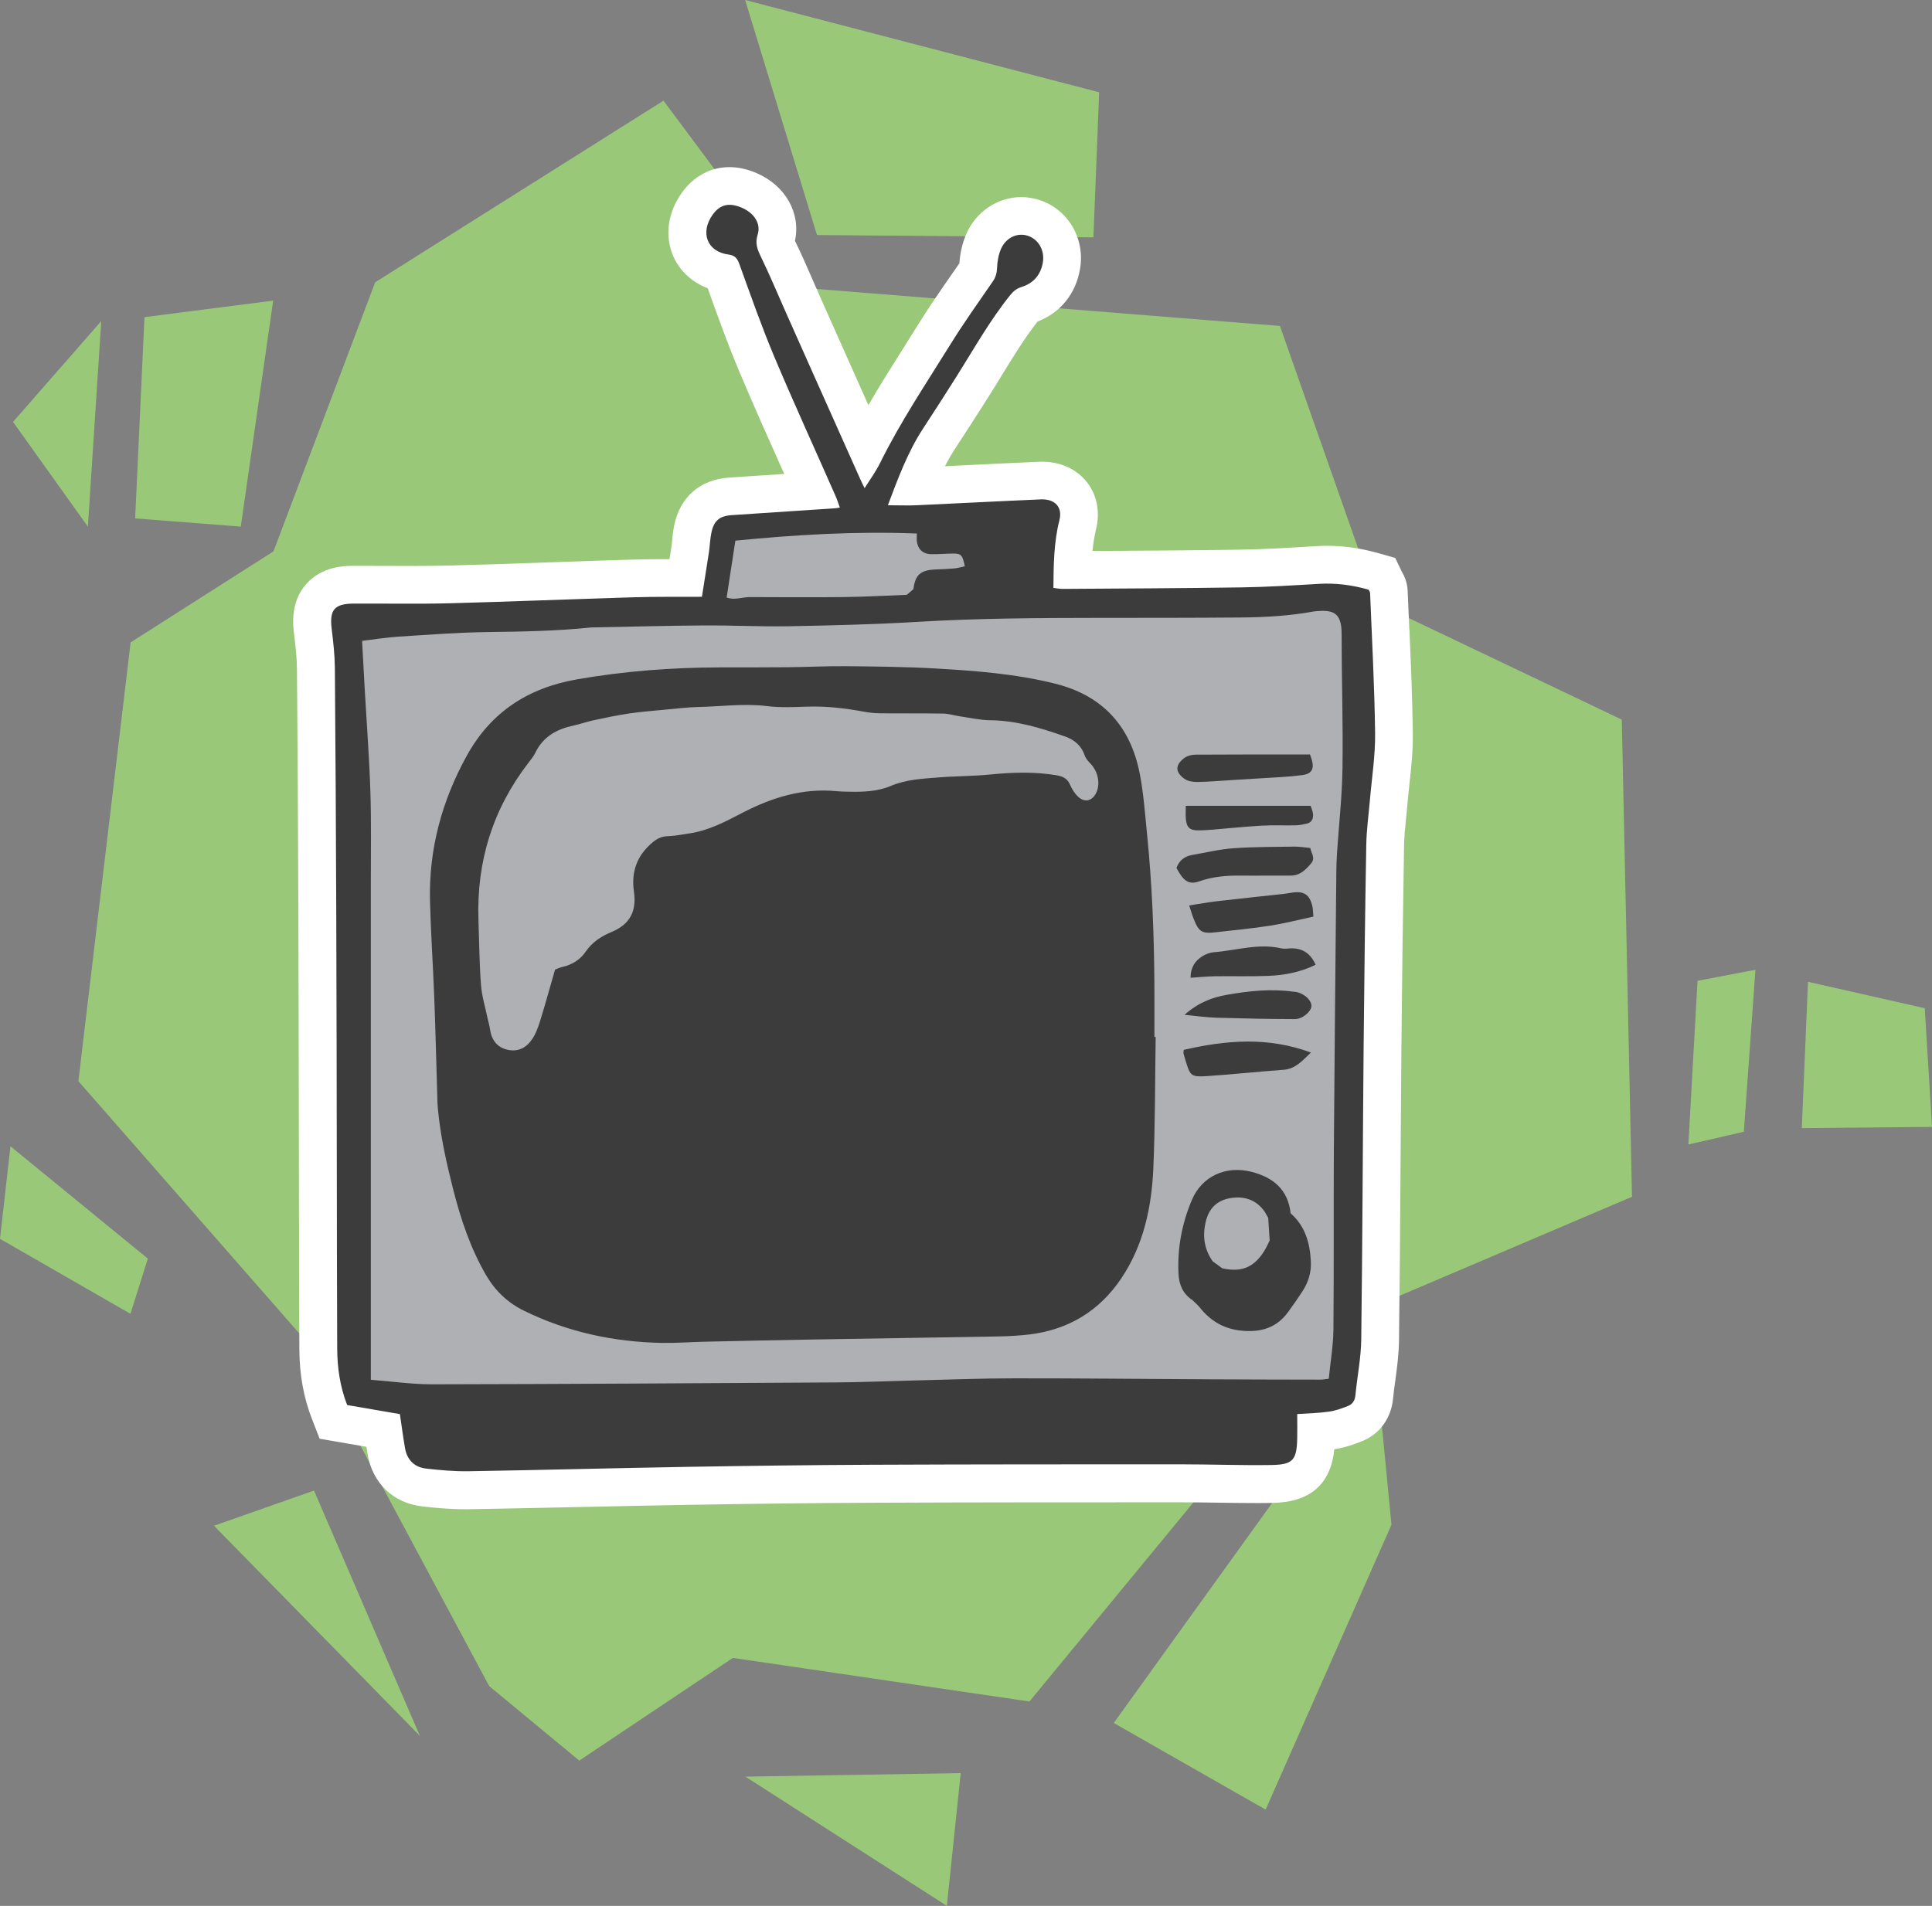 <?xml version="1.0" encoding="UTF-8"?> <svg xmlns="http://www.w3.org/2000/svg" id="Ebene_2" viewBox="0 0 306.6 302.54"><rect x="0" y="0" width="306.6" height="302.54" fill="#808080" stroke="none"/><defs><style>.cls-1{fill:#fff;}.cls-2{fill:#afb0b4;}.cls-3{fill:#9ac879;}.cls-4{fill:#3c3c3c;}</style></defs><g id="Ebene_1-2"><g id="Gruppe_516"><path id="Pfad_379" class="cls-3" d="m43.39,87.53l-22.66,14.44-8.29,69.65,35.49,40.54,29.7,55.48,14.3,11.83,24.37-16.3,47.07,6.92,49.93-60.65,45.69-19.47-1.62-75.74-38.79-18.5-15.46-43.99-75.68-6.04-22.15-29.72-45.75,28.83-16.14,42.71Z"></path><path id="Pfad_380" class="cls-3" d="m286.92,155.85l-.98,23.22,20.66-.19-1.15-18.84-18.53-4.19Z"></path><path id="Pfad_381" class="cls-3" d="m13.94,83.59l-11.87-16.62,14-16-2.12,32.63Z"></path><path id="Pfad_382" class="cls-3" d="m33.97,242.19l15.86-5.58,16.8,38.93-32.66-33.34Z"></path><path id="Pfad_383" class="cls-3" d="m118.28,282.02l34.18-.56-2.2,21.07-31.98-20.52Z"></path><path id="Pfad_384" class="cls-3" d="m276.74,179.65l1.84-25.71-9.19,1.75-1.45,25.98,8.8-2.02Z"></path><path id="Pfad_385" class="cls-3" d="m129.65,37.31l43.87.37.91-23.03L118.25,0l11.4,37.31Z"></path><path id="Pfad_386" class="cls-3" d="m22.93,50.33l-1.48,31.96,16.76,1.3,5.14-35.87-20.42,2.62Z"></path><path id="Pfad_388" class="cls-3" d="m220.82,242.04l-2.54-26.25-41.53,57.71,24.1,13.75,19.97-45.22Z"></path><path id="Pfad_390" class="cls-3" d="m23.46,199.79L1.66,181.96l-1.66,14.69,20.7,11.9,2.76-8.76Z"></path></g></g><g id="Ebene_3"><path class="cls-1" d="m223.65,99.92c-.09-2.03-.18-4.06-.26-6.12-.06-1.45-.6-2.51-.91-3.02l-1.06-2.21-2.6-.74c-2.8-.8-5.49-1.19-8.22-1.19-.55,0-1.1.02-1.66.05l-.8.05c-3.7.22-7.53.45-11.23.51-7.26.11-14.65.16-21.79.2h-1.74c.11-1.17.29-2.33.56-3.44.68-2.71.15-5.43-1.44-7.46-1.62-2.08-4.21-3.26-7.1-3.26-.16,0-.32,0-.48.01-3.58.15-7.16.33-10.73.5-1.41.07-2.82.14-4.23.21.47-.92.97-1.8,1.52-2.65,1.85-2.83,3.65-5.61,5.44-8.45.66-1.04,1.3-2.1,1.95-3.15,1.9-3.11,3.7-6.05,5.79-8.72,3.65-1.41,6.09-4.43,6.75-8.41.79-4.81-1.91-9.38-6.42-10.87-.95-.31-1.93-.47-2.92-.47-3.77,0-7.21,2.32-8.75,5.91-.59,1.37-.95,2.95-1.07,4.6l-1.07,1.54c-1.84,2.65-3.74,5.39-5.51,8.24-.79,1.28-1.6,2.55-2.4,3.83-1.83,2.89-3.69,5.85-5.46,8.9-1.06-2.38-6.13-13.75-7.6-17.05-.39-.88-.77-1.75-1.15-2.63-.91-2.09-1.85-4.26-2.9-6.4.95-4.38-1.51-8.8-6.11-10.76-1.49-.63-2.89-.94-4.29-.94-2.99,0-5.67,1.44-7.55,4.06-2.24,3.12-2.75,6.88-1.37,10.06,1.02,2.36,2.99,4.16,5.47,5.1l.11.31c1.52,4.23,3.09,8.6,4.89,12.88,2.17,5.15,4.47,10.31,6.7,15.29.15.33.3.67.45,1-2.92.19-5.84.39-8.75.58-4.61.31-7.78,3.07-8.71,7.57-.18.89-.26,1.69-.33,2.4-.03.32-.06.64-.11.96-.1.67-.21,1.35-.31,2.02-1.91,0-3.91.01-5.91.07-4.25.12-8.5.27-12.75.42-5.36.19-10.91.38-16.35.52-1.72.04-3.62.07-5.96.07-1.28,0-2.55,0-3.83-.01-1.29,0-2.59-.01-3.88-.01h-1.4c-1.38,0-5.05.02-7.58,2.9-2.54,2.88-2.09,6.54-1.92,7.92.23,1.89.44,3.72.46,5.44.1,11.23.17,23.47.22,38.53.04,10,.05,20.01.07,30.01l.04,20.64c0,6.29.02,12.59.05,18.88.02,4.07.67,7.69,1.99,11.08l1.23,3.16,7.42,1.28c.06.41.13.83.2,1.24.78,4.54,4.08,7.68,8.6,8.21,1.98.23,4.34.46,6.81.46.21,0,.43,0,.64,0,6.01-.1,12.01-.23,18.02-.36,5.64-.12,11.27-.24,16.91-.34,10.81-.18,20.32-.29,29.06-.33,16.04-.07,32.36-.07,48.14-.07h.75c1.98,0,3.97.03,5.96.06,2.05.03,4.09.06,6.14.06.81,0,1.62,0,2.43-.02,6.08-.08,9.34-2.88,9.95-8.53,1.74-.25,3.3-.83,4.46-1.3,2.74-1.12,4.55-3.62,4.85-6.69.09-.99.23-1.98.37-2.97.27-2.01.55-4.09.58-6.32.12-9.61.19-19.37.25-28.8.04-5.92.08-11.83.13-17.75.1-11.03.24-21.79.42-31.99.02-1.35.17-2.78.32-4.3.08-.78.16-1.56.22-2.33.09-1.05.2-2.11.32-3.16.28-2.58.57-5.24.53-8.04-.07-5.53-.31-11.1-.54-16.49Z"></path><g id="UwRYwM"><g><path class="cls-4" d="m217.4,94.06c0-.16-.15-.32-.22-.46-2.6-.74-5.2-1.08-7.88-.92-4.09.24-8.19.5-12.29.56-9.47.14-18.95.18-28.42.24-.47,0-.94-.1-1.42-.16.03-3.62.06-7.22.96-10.78.52-2.05-.74-3.36-2.93-3.27-6.57.28-13.14.63-19.7.93-1.48.07-2.97,0-4.6,0,1.59-4.21,3.12-8.38,5.57-12.15,1.81-2.78,3.62-5.56,5.38-8.37,2.73-4.34,5.24-8.82,8.46-12.83.51-.63,1.03-1.06,1.85-1.31,1.87-.59,3.02-1.95,3.34-3.91.31-1.9-.71-3.65-2.38-4.2-1.66-.55-3.48.27-4.28,2.11-.39.91-.57,1.97-.61,2.97-.03.83-.21,1.48-.68,2.17-2.29,3.32-4.64,6.62-6.76,10.04-3.84,6.19-7.91,12.26-11.15,18.82-.66,1.33-1.55,2.54-2.43,3.95-.28-.57-.49-.98-.68-1.41-2.46-5.5-4.91-11-7.37-16.5-1.47-3.3-2.95-6.6-4.41-9.9-1.32-2.97-2.57-5.98-3.99-8.9-.58-1.19-.96-2.17-.52-3.55.56-1.74-.6-3.44-2.52-4.26-2.03-.86-3.45-.52-4.62,1.1-2.02,2.82-.92,5.88,2.49,6.33.99.13,1.39.55,1.73,1.48,1.78,4.93,3.51,9.88,5.54,14.71,3.13,7.44,6.5,14.78,9.75,22.17.25.57.44,1.18.67,1.81-.38.06-.55.1-.73.11-5.48.37-10.95.72-16.43,1.09-1.94.13-2.84.89-3.23,2.8-.21,1-.23,2.03-.38,3.04-.36,2.38-.75,4.75-1.12,7.12-3.62.02-7.24-.03-10.86.08-9.71.29-19.41.69-29.12.95-5.06.13-10.14.03-15.2.05-3.17.01-3.95.97-3.57,4.08.25,2.03.48,4.08.5,6.12.11,12.85.17,25.71.22,38.56.05,14.18.07,28.36.09,42.55.02,8.99.01,17.98.06,26.98.02,3.02.44,5.99,1.58,8.93,2.82.49,5.64.97,8.37,1.44.29,1.94.51,3.67.81,5.39.33,1.89,1.5,3.05,3.37,3.26,2.21.25,4.44.45,6.66.42,11.64-.19,23.28-.5,34.93-.7,9.71-.16,19.43-.29,29.14-.33,16.29-.07,32.59-.07,48.88-.07,4.83,0,9.65.18,14.48.11,3.46-.05,4.05-.77,4.13-4.22.03-1.25,0-2.5,0-3.87,1.81-.12,3.43-.15,5.03-.38,1.05-.15,2.08-.52,3.07-.92.69-.28,1.06-.87,1.14-1.7.28-2.94.88-5.86.92-8.8.2-15.51.24-31.02.38-46.52.1-10.68.23-21.36.42-32.04.04-2.35.37-4.69.57-7.03.3-3.54.87-7.09.83-10.63-.09-7.48-.5-14.95-.8-22.42Zm-101.56.39c-.08,0-.14.02-.21.04.42-.56.51-1.26.69-1.93.41-1.52.39-3.1.61-4.65.16-1.07.62-1.51,1.7-1.7,1.97-.35,3.96-.21,5.94-.45,6.23-.74,12.5-.57,18.76-.53.6,0,1.3.04,1.53.73.8,2.41,2.69,2.61,4.8,2.53.83-.03,1.78-.22,2.49.78-1.17.6-2.3.61-3.44.65-2.7.1-4.17,1.34-4.7,4-.07,0-.15,0-.22,0-9.31.4-18.63.16-27.95.53Z"></path><path class="cls-2" d="m58.85,219.02v-2.29c0-25.53,0-51.06,0-76.6,0-4.83.08-9.66-.07-14.48-.18-5.42-.59-10.82-.9-16.24-.14-2.52-.27-5.03-.42-7.68,1.98-.24,3.87-.55,5.77-.67,4.75-.3,9.5-.67,14.25-.73,5.43-.07,10.85-.16,16.25-.72.18-.02.36-.02.54-.02,5.79-.11,11.58-.27,17.37-.31,4.52-.03,9.05.21,13.56.13,6.81-.13,13.62-.29,20.42-.7,9.58-.57,19.16-.62,28.75-.63,7.48,0,14.97,0,22.45-.06,3.91-.03,7.82-.25,11.69-.96.12-.02.24-.03.36-.04,2.49-.21,4.04.06,4.04,3.52,0,7.12.24,14.24.14,21.35-.06,4.51-.57,9.01-.87,13.52-.07,1.02-.1,2.05-.11,3.08-.14,14.6-.29,29.2-.39,43.8-.06,9.6.02,19.19-.07,28.79-.03,2.57-.48,5.13-.74,7.78-.54.06-.94.14-1.34.14-5.79-.01-11.59-.02-17.38-.05-10.38-.05-20.75-.17-31.13-.16-5.31,0-10.61.22-15.92.34-4.1.1-8.2.28-12.3.31-21.42.13-42.84.26-64.26.3-3.17,0-6.34-.46-9.7-.72Z"></path><path class="cls-2" d="m115.32,94.83c.45-2.96.91-5.91,1.38-9.01,9.49-.93,19.06-1.52,28.8-1.13,0,.41-.04.8,0,1.19.14,1.29.94,2.06,2.26,2.09,1.14.03,2.29-.09,3.43-.1,1.34-.01,1.56.21,1.92,2.02-.55.12-1.1.29-1.66.34-.96.09-1.92.13-2.88.16-2.48.08-3.34.85-3.61,3.12-.4.35-.72.63-1.05.91-2.46.1-4.91.22-7.37.3-1.92.06-3.85.07-5.78.08-3.91,0-7.82.01-11.73-.02-1.24-.01-2.48.55-3.73.06Z"></path><path class="cls-4" d="m183.4,164.63c-.11,6.93-.07,13.88-.37,20.8-.27,6.19-1.54,12.2-5.07,17.47-3.48,5.19-8.39,8.18-14.62,8.93-1.61.19-3.24.28-4.86.31-9.65.18-19.3.31-28.95.48-5.91.1-11.82.23-17.73.36-2.23.05-4.46.23-6.69.19-7.68-.14-15.02-1.71-21.96-5.11-2.65-1.3-4.61-3.22-6.07-5.74-2.42-4.21-3.95-8.76-5.14-13.43-1.08-4.25-2.05-8.54-2.45-12.92-.1-1.08-.09-2.17-.13-3.25-.15-4.82-.26-9.65-.45-14.47-.19-5.06-.54-10.11-.67-15.17-.21-8.25,1.87-15.95,5.86-23.16,3.83-6.93,9.75-10.73,17.46-12.08,7.5-1.31,15.05-1.88,22.66-1.9,3.67,0,7.35,0,11.02-.03,3.01-.03,6.03-.19,9.04-.16,4.7.05,9.41.09,14.1.36,6.43.37,12.86.85,19.13,2.43,7.49,1.88,11.9,6.76,13.36,14.25.61,3.12.83,6.32,1.15,9.49.82,8.04,1.13,16.11,1.18,24.19.02,2.71,0,5.42,0,8.13.06,0,.12,0,.18,0Z"></path><path class="cls-4" d="m204.82,192.6c2.35,2.05,3.08,4.79,3.21,7.74.07,1.64-.41,3.21-1.31,4.6-.75,1.16-1.54,2.29-2.36,3.4-1.82,2.46-4.29,3.17-7.28,2.89-2.85-.26-4.98-1.54-6.7-3.71-.33-.41-.75-.75-1.13-1.13-.28-.73-.93-1.25-1.12-2.05-.67-2.8.99-4.63,4.15-4.56.82.17,1.38.7,1.89,1.32,2.68,4.09,4.4,3.99,6.64-.35.67-1.31.85-2.62.41-4.02-.09-1.13-.39-2.25-.16-3.39,1.7-1.74,2.23-1.84,3.77-.75Z"></path><path class="cls-4" d="m192.45,200.22c-.66.03-1.35-.07-1.96.12-1.83.56-2.61,2.75-1.74,4.59.22.46.34.97.5,1.46-1.48-.97-2.13-2.4-2.22-4.1-.22-4.09.52-8.03,2.1-11.78,1.61-3.83,5.44-5.54,9.51-4.49,3.47.9,5.76,2.84,6.18,6.58-1.18-.58-2.2-.44-3.05.63-.08.1-.33.07-.5.1-.61-.09-.87-.6-1.23-.99-1.44-1.56-3.16-2.14-5.23-1.49-2.04.64-2.91,2.19-3.19,4.19-.17,1.22,0,2.39.46,3.54.21.52.77.99.37,1.65Z"></path><path class="cls-4" d="m207.94,134.62c.16.88.86,1.58.12,2.44-.88,1.03-1.78,1.95-3.28,1.93-2.59-.02-5.17.03-7.76,0-2.29-.03-4.54.14-6.73.92-1.6.57-2.48-.02-3.59-2.14.42-1.15,1.25-1.84,2.47-2.05,2.18-.38,4.34-.91,6.54-1.07,3.23-.23,6.48-.21,9.72-.26.82-.01,1.65.14,2.51.22Z"></path><path class="cls-4" d="m188.73,143.73c1.59-.25,2.93-.5,4.29-.66,3.58-.42,7.17-.79,10.75-1.18.42-.05.83-.13,1.24-.19,1.91-.31,2.85.31,3.26,2.18.1.46.1.94.16,1.62-2.33.5-4.58,1.08-6.87,1.44-2.84.45-5.72.7-8.58,1.04-2.2.27-2.72-.02-3.55-2.12-.24-.61-.42-1.24-.71-2.13Z"></path><path class="cls-4" d="m187.86,166.65c6.7-1.53,13.3-2.12,20.18.43-1.39,1.31-2.44,2.6-4.39,2.74-4.01.28-8.01.73-12.02.99-2.65.17-2.74.02-3.51-2.54-.1-.34-.21-.69-.3-1.03-.03-.11.01-.24.03-.58Z"></path><path class="cls-4" d="m207.9,119.78c.14.43.25.71.32.99.34,1.34-.12,2.07-1.5,2.26-1.13.15-2.27.25-3.41.32-2.46.16-4.92.3-7.39.45-1.98.12-3.96.29-5.94.33-.68.01-1.51-.13-2.04-.52-1.35-.97-1.53-2.07-.09-3.22.47-.38,1.21-.59,1.83-.6,6.03-.04,12.05-.03,18.22-.03Z"></path><path class="cls-4" d="m208.77,153.15c-2.43,1.19-4.96,1.66-7.54,1.76-2.83.11-5.66.02-8.49.06-1.24.02-2.48.15-3.81.24.01-1.61.7-2.72,1.95-3.46.5-.3,1.11-.54,1.69-.59,3.57-.27,7.08-1.46,10.72-.63.35.08.72.08,1.08.04,2.02-.2,3.52.53,4.41,2.58Z"></path><path class="cls-4" d="m187.98,161.09c2.13-1.91,4.37-2.77,6.72-3.18,3.49-.61,7.01-.99,10.57-.49.06,0,.12,0,.18.01,1.34.13,2.67,1.25,2.67,2.25,0,.84-1.38,2.09-2.63,2.09-4.15-.01-8.29-.1-12.44-.22-1.58-.05-3.16-.28-5.07-.46Z"></path><path class="cls-4" d="m207.99,127.9c.12.4.33.84.38,1.3.07.71-.17,1.33-.95,1.53-.58.14-1.17.26-1.77.28-1.81.04-3.62-.05-5.43.05-2.58.15-5.15.42-7.72.63-.78.06-1.57.12-2.35.12-1.33,0-1.84-.46-1.96-1.81-.06-.65-.01-1.31-.01-2.09h19.8Z"></path><path class="cls-2" d="m88.08,153.93c-.81,2.79-1.55,5.52-2.39,8.21-.32,1.02-.71,2.07-1.32,2.93-.92,1.31-2.27,1.96-3.93,1.54-1.6-.4-2.48-1.57-2.71-3.42-.07-.53-.25-1.04-.36-1.57-.36-1.76-.91-3.51-1.04-5.29-.26-3.42-.28-6.85-.4-10.28-.32-9.25,2.25-17.58,7.91-24.94.4-.52.84-1.05,1.12-1.63,1.24-2.58,3.43-3.75,6.09-4.32,1.05-.22,2.07-.6,3.12-.82,1.87-.4,3.75-.8,5.64-1.08,1.9-.28,3.83-.43,5.74-.61,1.74-.16,3.47-.38,5.22-.42,3.67-.08,7.32-.6,11.01-.14,2.08.26,4.22.15,6.33.08,3.03-.1,6.01.25,8.98.8.88.16,1.79.25,2.68.26,3.31.03,6.62-.01,9.93.04.88.02,1.76.31,2.64.44,1.6.23,3.2.6,4.8.62,4.17.04,8.06,1.23,11.92,2.59,1.49.53,2.58,1.48,3.1,3.05.16.47.56.89.91,1.26,1.21,1.28,1.59,3.23.87,4.67-.62,1.22-1.75,1.54-2.79.62-.56-.5-1.01-1.21-1.31-1.9-.43-1.02-1.13-1.38-2.19-1.56-3.54-.59-7.06-.46-10.61-.11-2.7.27-5.42.24-8.12.46-2.57.2-5.13.32-7.59,1.36-2.12.9-4.46.95-6.76.9-.6-.01-1.21-.02-1.81-.08-5.36-.52-10.25,1-14.92,3.42-2.68,1.39-5.33,2.81-8.36,3.27-1.19.18-2.38.42-3.58.46-.92.03-1.62.39-2.28.93-2.5,2.05-3.48,4.68-3.02,7.86.45,3.08-.61,5.17-3.47,6.37-1.72.72-3.15,1.63-4.22,3.21-.87,1.27-2.19,2.05-3.72,2.4-.4.09-.78.27-1.12.4Z"></path><path class="cls-2" d="m192.45,200.22c-1.35-1.93-1.65-4.01-1.1-6.31.51-2.13,1.8-3.36,3.88-3.72,2.08-.35,3.94.16,5.29,1.91.29.37.5.82.74,1.23.08,1.2.15,2.4.23,3.59-.04,2.44-1.75,3.66-3.57,4.68-1.3.73-2.72.89-3.96-.28-.5-.37-1.01-.73-1.51-1.1Z"></path><path class="cls-4" d="m193.96,201.32c3.12.72,5.19-.19,6.82-3,.26-.45.48-.93.71-1.4.79.94.58,2.02.18,2.96-.58,1.36-1.34,2.64-2.11,3.91-.51.83-2.1,1.08-3.06.56-1.23-.68-2.17-1.61-2.54-3.02Z"></path></g></g></g></svg> 